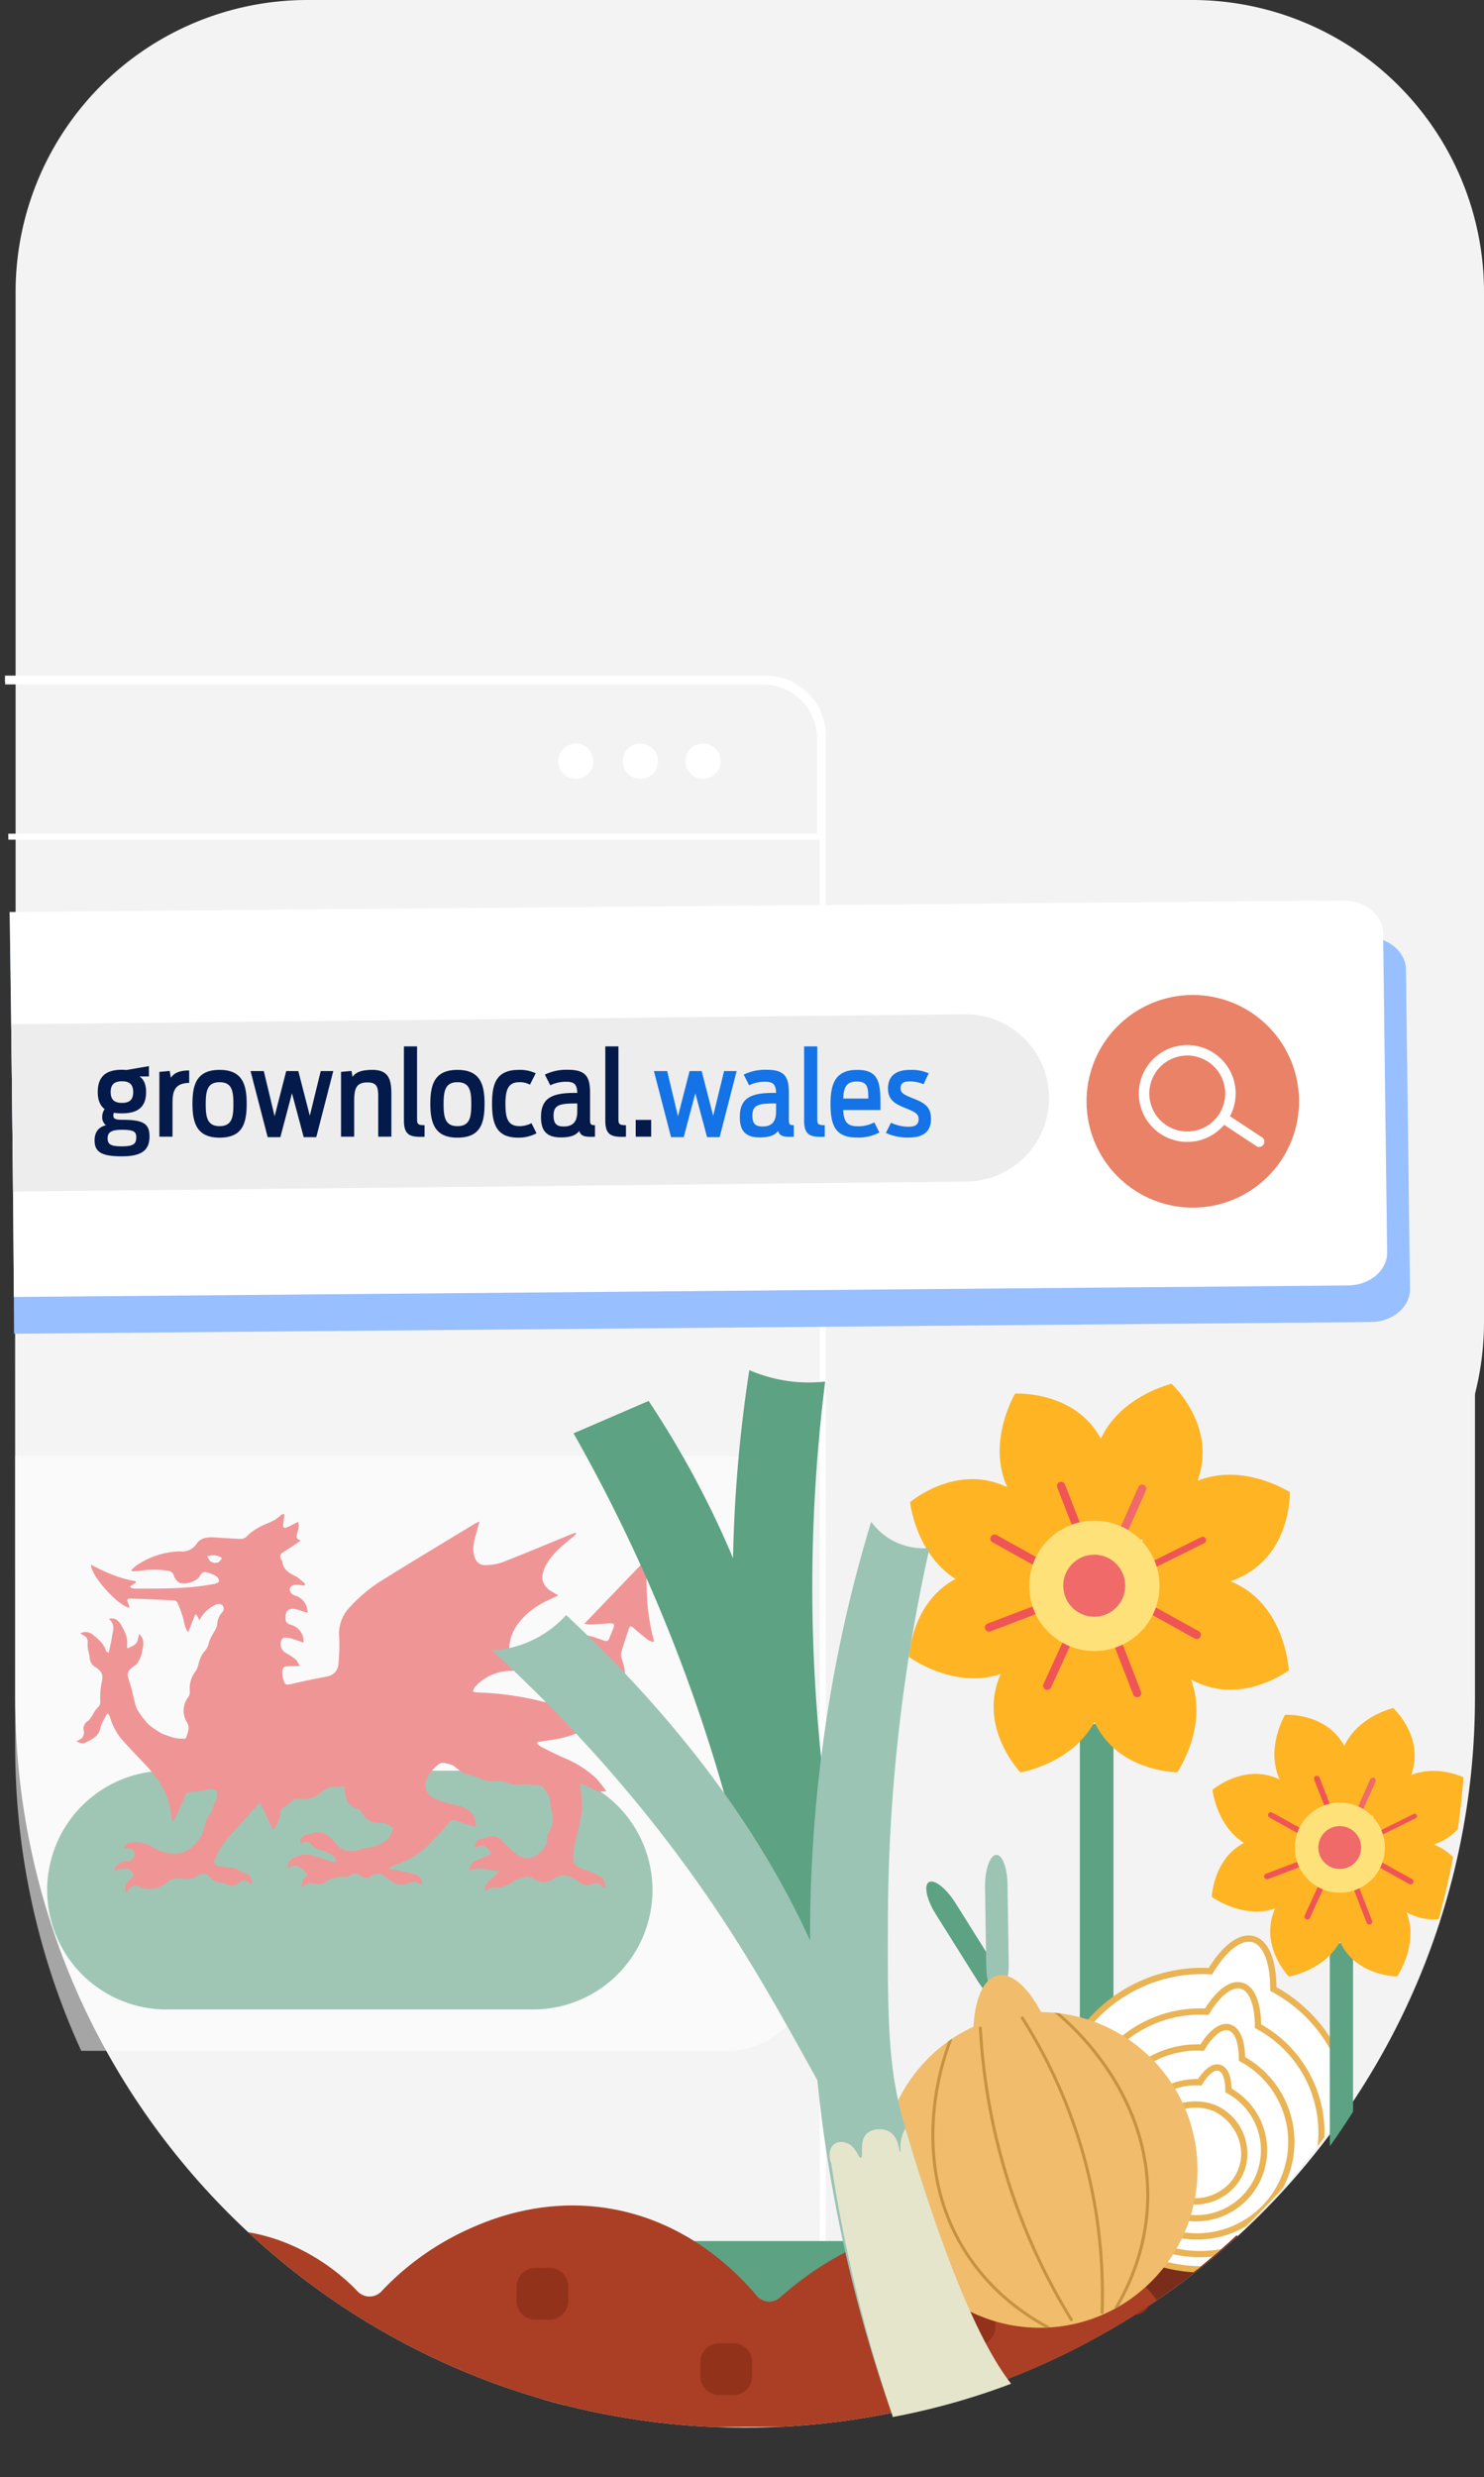 <svg xmlns="http://www.w3.org/2000/svg" xmlns:xlink="http://www.w3.org/1999/xlink" width="493.184" height="822.677" viewBox="0 0 493.184 822.677"><rect x="0" y="0" width="493.184" height="822.677" fill="#333333" stroke="none"/><defs><clipPath id="a"><path d="M763.183,0C680.659,0,515.569,66.2,515.569,66.2s5.045,124.925,5.045,395.464c0,133.969,108.6,242.57,242.569,242.57s242.57-108.6,242.57-242.57V242.57C1005.753,108.6,897.152,0,763.183,0Z" transform="translate(-515.569)" fill="none"/></clipPath><clipPath id="b"><path d="M776.261,87.044a35.315,35.315,0,1,0,7.146-.73,35.358,35.358,0,0,0-7.146.73" transform="translate(-748.003 -86.314)" fill="#e98266"/></clipPath><clipPath id="c"><rect width="2.778" height="6.276" fill="none"/></clipPath><clipPath id="d"><path d="M763.421,0h0c133.968,0,242.57,108.6,242.57,242.57v219.1c0,133.968-108.6,242.57-242.57,242.57s-242.57-108.6-242.57-242.57V242.57C520.851,108.6,629.454,0,763.421,0" transform="translate(-520.851)" fill="#b0e091"/></clipPath><clipPath id="e"><rect width="48.693" height="402.639" fill="#5da283"/></clipPath><clipPath id="f"><path d="M763.421,0h0c133.968,0,242.57,108.6,242.57,242.57v219.1c0,133.968-108.6,242.57-242.57,242.57s-242.57-108.6-242.57-242.57V242.57C520.851,108.6,629.454,0,763.421,0" transform="translate(-520.851)" fill="#eaf0f6"/></clipPath><clipPath id="g"><rect width="126.574" height="248.56" fill="#ffda84"/></clipPath><clipPath id="j"><rect width="101.204" height="113.415" fill="none"/></clipPath><clipPath id="l"><rect width="87.47" height="171.768" fill="#ffda84"/></clipPath><clipPath id="m"><rect width="104.861" height="160.844" fill="none"/></clipPath><clipPath id="n"><path d="M104.265,60.275A52.424,52.424,0,1,1,60.276.6a52.424,52.424,0,0,1,43.988,59.678" transform="translate(0 0)" fill="#eab353"/></clipPath><clipPath id="o"><path d="M764.2,0h0c134.4,0,243.352,113.6,243.352,253.74V482.925c0,140.137-103.819,248.9-238.218,248.9-17.606,0-36.177-3.549-52.949-7.3C606.861,700.007,520.851,604.7,520.851,482.925V253.74C520.851,113.6,629.8,0,764.2,0" transform="translate(592.445 17)" fill="#eaf0f6"/></clipPath><clipPath id="p"><rect width="149" height="377.276" fill="none"/></clipPath></defs><g transform="translate(-1109.816 61)"><path d="M97,0H391a97,97,0,0,1,97,97V439a97,97,0,0,1-97,97H97A97,97,0,0,1,0,439V97A97,97,0,0,1,97,0Z" transform="translate(1115 -61)" fill="#f3f3f3"/><g transform="translate(-26.251 -155)"><g transform="translate(1134.851 196)"><g transform="translate(1.217 0)" clip-path="url(#a)"><path d="M763.421,0h0c133.968,0,242.57,108.6,242.57,242.57v219.1c0,133.968-108.6,242.57-242.57,242.57s-242.57-108.6-242.57-242.57V242.57C520.851,108.6,629.454,0,763.421,0" transform="translate(-515.808)" fill="#f3f3f3"/><g transform="translate(-235.729 122.385)"><path d="M5,2A3,3,0,0,0,2,5V569.317a3,3,0,0,0,3,3H505.18a3,3,0,0,0,3-3V20a18,18,0,0,0-18-18H5M5,0H490.18a20,20,0,0,1,20,20V569.317a5,5,0,0,1-5,5H5a5,5,0,0,1-5-5V5A5,5,0,0,1,5,0Z" transform="translate(0 0)" fill="#fff"/><path d="M0,0V49.56H299.834V18a18,18,0,0,0-18-18H0M-2-2H281.834a19.985,19.985,0,0,1,20,20V51.56H-2Z" transform="translate(207.431 2.916)" fill="#fff"/><path d="M570.569,78.523a5.86,5.86,0,1,1-5.86-5.86,5.86,5.86,0,0,1,5.86,5.86" transform="translate(-137.628 -50.097)" fill="#fff"/><path d="M587.31,78.522a5.86,5.86,0,1,1-5.86-5.859,5.859,5.859,0,0,1,5.86,5.859" transform="translate(-132.881 -50.097)" fill="#fff"/><path d="M603.582,78.523a5.86,5.86,0,1,1-5.86-5.86,5.86,5.86,0,0,1,5.86,5.86" transform="translate(-128.35 -50.097)" fill="#fff"/><rect width="294.214" height="212.836" rx="15" transform="translate(215.966 328.326)" fill="#fff" opacity="0.064"/><rect width="294.214" height="212.836" rx="15" transform="translate(215.966 84.191)" fill="#fff" opacity="0.064"/></g><path d="M1163.049,8.346l21.558,103.9c1.22,5.878-3.559,11.818-10.675,13.265L36.841,356.726c-7.116,1.447-13.873-2.146-15.093-8.026L.19,244.806c-1.22-5.88,3.559-11.819,10.675-13.265L1147.956.32c7.116-1.447,13.873,2.146,15.093,8.026" transform="translate(-672.846 -10.148) rotate(11)" fill="#98bfff"/><path d="M1163.049,8.346l21.558,103.9c1.22,5.878-3.559,11.818-10.675,13.265L36.841,356.726c-7.116,1.447-13.873-2.146-15.093-8.026L.19,244.806c-1.22-5.88,3.559-11.819,10.675-13.265L1147.956.32c7.116-1.447,13.873,2.146,15.093,8.026" transform="translate(-680.434 -22.289) rotate(11)" fill="#fff"/><g transform="translate(361.002 228.439)"><g transform="translate(0 0)"><g transform="translate(0 0)"><g clip-path="url(#b)"><rect width="70.717" height="90.277" transform="matrix(0.98, -0.201, 0.201, 0.98, -8.496, -2.48)" fill="#e98266"/></g></g><path d="M785.039,135.024a16.084,16.084,0,1,1,12.521-18.989,16.1,16.1,0,0,1-12.521,18.989m-5.769-28.111a12.612,12.612,0,1,0,14.889,9.819,12.624,12.624,0,0,0-14.889-9.819" transform="translate(-748.245 -86.545)" fill="#fff"/><path d="M804.439,137.308a1.727,1.727,0,0,1-1.3-.252L792.9,130.3a1.736,1.736,0,1,1,1.911-2.9l10.238,6.752a1.736,1.736,0,0,1-.607,3.149" transform="translate(-746.633 -86.871)" fill="#fff"/></g></g><path d="M33.379,158.578,538.026,55.012A27.787,27.787,0,0,0,526.853.573L22.207,104.139a27.785,27.785,0,0,0-21.634,32.8v0a27.787,27.787,0,0,0,32.806,21.633" transform="translate(-196.413 133.762) rotate(11)" fill="#ededed"/><g transform="translate(208.861 689.311)"><g transform="translate(0 0)" clip-path="url(#c)"><path d="M638,419.739a1.651,1.651,0,0,1-1.108-.438,3.384,3.384,0,0,1-.485-3.648,3.444,3.444,0,0,1,2.473-2.191,3.047,3.047,0,0,0-1.039,1.008,5.479,5.479,0,0,0,.156,5.268" transform="translate(-636.095 -413.464)" fill="#f4f4f4"/></g></g></g><path d="M9.672-7.761c4.875,0,8.034-1.755,8.034-7.1,0-2.613-.858-4.251-2.184-5.148h3.12v-3.432l-7.449,1.287c-.546-.039-1.053-.078-1.521-.078-5.109,0-8.034,2.067-8.034,7.371,0,2.769.819,4.6,2.3,5.694A4.362,4.362,0,0,0,3.12-6.63,3.267,3.267,0,0,0,4.368-3.822C1.755-3.159.585-1.365.585,1.248c0,4.095,2.73,5.265,9.126,5.265,6.24,0,9.126-1.833,9.126-6.591,0-4.134-1.911-5.538-8.853-5.538-2.457,0-3.159-.312-3.159-1.365a2.834,2.834,0,0,1,.156-.975A14.55,14.55,0,0,0,9.672-7.761Zm0,10.959c-3.7,0-4.758-.624-4.758-2.691C4.914-1.365,6.006-2.3,9.672-2.3c3.978,0,4.758.663,4.758,2.457C14.43,2.34,13.611,3.2,9.672,3.2Zm0-14.43c-2.535,0-3.744-1.092-3.744-3.588s1.209-3.588,3.744-3.588c2.574,0,3.744,1.092,3.744,3.588S12.246-11.232,9.672-11.232ZM22.113,0h4.368V-10.842c0-3.7.312-6.942,5.538-7.02V-22c-3.588,0-5.187,1.053-6.084,2.457l-.39-2.3-3.432.312ZM42.12.312c7.527,0,9.009-4.563,9.009-11.271,0-6.474-1.482-11.232-9.009-11.232-7.488,0-9.009,4.68-9.009,11.232C33.111-4.329,34.71.312,42.12.312Zm0-3.822c-4.134,0-4.6-3.042-4.6-7.293,0-4.29.468-7.293,4.6-7.293,4.173,0,4.6,3,4.6,7.293C46.722-6.552,46.293-3.51,42.12-3.51ZM58.11.156h4.212L66.183-14.43,70.083.156h4.173L79.911-21.8H75.738L72.111-6.942,68.289-21.8H64.272L60.411-6.786,56.823-21.8H52.416ZM82.485,0h4.368V-11.622c0-4.29.585-6.4,4.446-6.4,3.2,0,3.549,1.638,3.549,4.836V0h4.368V-14.2c0-4.68-.819-7.995-6.318-7.995-3.9,0-5.616.936-6.591,2.34l-.351-1.989-3.471.312Zm27.768,0V-3.822c-2.379,0-2.5-.468-2.5-2.184V-29.991h-4.368V-5.46c0,4.212,1.4,5.5,5.3,5.5A13.145,13.145,0,0,0,110.253,0Zm10.92.312c7.527,0,9.009-4.563,9.009-11.271,0-6.474-1.482-11.232-9.009-11.232-7.488,0-9.009,4.68-9.009,11.232C112.164-4.329,113.763.312,121.173.312Zm0-3.822c-4.134,0-4.6-3.042-4.6-7.293,0-4.29.468-7.293,4.6-7.293,4.173,0,4.6,3,4.6,7.293C125.775-6.552,125.346-3.51,121.173-3.51ZM141.336.312a12.676,12.676,0,0,0,6.123-1.443l-1.677-3.354a8.837,8.837,0,0,1-3.9.975c-3.861,0-4.758-2.418-4.758-7.332S138.1-18.1,141.8-18.1a7.028,7.028,0,0,1,3.471.819l1.911-3.783a12.269,12.269,0,0,0-5.577-1.131c-7.371,0-8.931,4.329-8.931,11.232C132.678-4.017,134.277.312,141.336.312Zm14.2-.078c2.964,0,4.875-.546,6.123-2.145.468,1.6,1.638,1.95,3.978,1.95.39,0,.819,0,1.248-.039V-3.822c-1.521,0-1.638-.39-1.638-1.989v-8.814c0-5.343-1.482-7.6-7.332-7.6a16.365,16.365,0,0,0-7.683,1.6l1.794,3.549a12.167,12.167,0,0,1,5.421-1.17c2.808,0,3.471,1.209,3.549,3.7h-.858c-7.605,0-11.193,1.755-11.193,7.995C148.941-2.418,150.384.234,155.532.234Zm.936-3.627c-2.262,0-3.354-.858-3.354-3.627,0-3.471,1.989-4.017,7.059-4.017h.819v2.652C160.992-4.407,159-3.393,156.468-3.393ZM177.177,0V-3.822c-2.379,0-2.5-.468-2.5-2.184V-29.991h-4.368V-5.46c0,4.212,1.4,5.5,5.3,5.5A13.145,13.145,0,0,0,177.177,0Zm3.237,0h5.148V-5.577h-5.148Z" transform="translate(32.066 275.509)" fill="#031a4a"/><path d="M9.711,7.013c-3.5,0-5.725-.357-7.2-1.157C.856,4.957.085,3.493.085,1.248A5.959,5.959,0,0,1,1.091-2.311a5.027,5.027,0,0,1,2.32-1.731A4.131,4.131,0,0,1,2.62-6.63a4.782,4.782,0,0,1,.657-2.427c-1.42-1.247-2.139-3.2-2.139-5.8,0-2.717.765-4.753,2.275-6.053,1.42-1.223,3.468-1.818,6.259-1.818.452,0,.932.034,1.44.071l.056,0,7.974-1.378v4.526H16.811a5.3,5.3,0,0,1,.757,1.226,8.365,8.365,0,0,1,.639,3.422,9.453,9.453,0,0,1-.607,3.551,5.776,5.776,0,0,1-1.772,2.393C14.421-7.8,12.407-7.261,9.672-7.261a16.785,16.785,0,0,1-2.319-.127,2.869,2.869,0,0,0-.028.407c0,.464,0,.865,2.659.865,3.706,0,5.889.388,7.3,1.3S19.337-2.44,19.337-.078c0,2.544-.8,4.34-2.436,5.489C15.343,6.5,13.058,7.013,9.711,7.013ZM9.672-21.73c-2.542,0-4.376.515-5.607,1.575-1.3,1.117-1.927,2.849-1.927,5.3,0,2.521.686,4.251,2.1,5.291l.393.289-.28.4A3.861,3.861,0,0,0,3.62-6.63,2.768,2.768,0,0,0,4.65-4.235l.917.625-1.075.273C2.2-2.756,1.085-1.256,1.085,1.248c0,1.864.587,3.014,1.9,3.729S6.382,6.013,9.711,6.013c3.089,0,5.253-.465,6.616-1.421s2.01-2.446,2.01-4.67c0-2.012-.477-3.178-1.594-3.9-1.221-.788-3.306-1.139-6.759-1.139a7.091,7.091,0,0,1-2.7-.329,1.519,1.519,0,0,1-.959-1.536,3.279,3.279,0,0,1,.188-1.151l.148-.394.414.079a13.73,13.73,0,0,0,2.6.186c5.21,0,7.534-2.035,7.534-6.6,0-2.259-.661-3.852-1.964-4.734l-1.351-.914h4.252v-2.338l-6.924,1.2-.178-.013C10.551-21.7,10.088-21.73,9.672-21.73Zm0,25.428a8.392,8.392,0,0,1-4.016-.636A2.659,2.659,0,0,1,4.414.507,2.755,2.755,0,0,1,5.649-2.02,7.591,7.591,0,0,1,9.672-2.8a8.828,8.828,0,0,1,4.116.62A2.422,2.422,0,0,1,14.93.156a3.071,3.071,0,0,1-1.115,2.75C13.021,3.461,11.782,3.7,9.672,3.7Zm0-5.5a6.86,6.86,0,0,0-3.484.623A1.766,1.766,0,0,0,5.414.507C5.414,2,5.834,2.7,9.672,2.7a6.768,6.768,0,0,0,3.57-.612c.5-.346.688-.888.688-1.93C13.93-1.094,13.732-1.8,9.672-1.8ZM141.336.812c-3.534,0-5.953-1.066-7.394-3.258-1.22-1.856-1.764-4.481-1.764-8.513s.551-6.651,1.787-8.484c1.473-2.186,3.974-3.248,7.644-3.248a12.837,12.837,0,0,1,5.8,1.181l.456.222-2.371,4.694-.452-.243A6.565,6.565,0,0,0,141.8-17.6c-3.125,0-4.18,1.7-4.18,6.754,0,5.172,1.035,6.832,4.258,6.832a8.36,8.36,0,0,0,3.689-.929l.441-.2L148.133-.9l-.458.22A13.138,13.138,0,0,1,141.336.812Zm.273-22.5a10.751,10.751,0,0,0-4.306.743,5.636,5.636,0,0,0-2.509,2.064c-1.118,1.658-1.616,4.1-1.616,7.925s.493,6.281,1.6,7.964A5.552,5.552,0,0,0,137.21-.929a9.973,9.973,0,0,0,4.126.741,11.988,11.988,0,0,0,5.446-1.178l-1.233-2.466a8.92,8.92,0,0,1-3.667.822c-2.057,0-3.451-.678-4.259-2.072-.7-1.207-1-2.929-1-5.76,0-2.762.315-4.527,1.02-5.724a4.392,4.392,0,0,1,4.16-2.03,7.67,7.67,0,0,1,3.248.651l1.453-2.876A12.283,12.283,0,0,0,141.609-21.691ZM121.173.812c-3.668,0-6.187-1.1-7.7-3.372-1.252-1.877-1.81-4.468-1.81-8.4,0-3.914.549-6.489,1.78-8.349,1.507-2.276,4.035-3.383,7.729-3.383s6.238,1.117,7.745,3.414c1.22,1.859,1.764,4.425,1.764,8.318,0,3.986-.544,6.585-1.765,8.427C127.426-.282,124.893.812,121.173.812Zm0-22.5c-3.333,0-5.589.96-6.9,2.935-1.116,1.686-1.613,4.091-1.613,7.8,0,3.672.522,6.164,1.642,7.844,1.313,1.969,3.559,2.927,6.867,2.927a10.855,10.855,0,0,0,4.38-.775,5.735,5.735,0,0,0,2.53-2.122c1.106-1.669,1.6-4.1,1.6-7.875C129.682-17.4,128.235-21.691,121.173-21.691ZM42.12.812c-3.668,0-6.187-1.1-7.7-3.372-1.252-1.877-1.81-4.468-1.81-8.4,0-3.914.549-6.489,1.78-8.349,1.507-2.276,4.035-3.383,7.729-3.383s6.238,1.117,7.745,3.414c1.22,1.859,1.764,4.425,1.764,8.318,0,3.986-.544,6.585-1.765,8.427C48.373-.282,45.84.812,42.12.812Zm0-22.5c-3.333,0-5.589.96-6.9,2.935-1.116,1.686-1.613,4.091-1.613,7.8,0,3.672.522,6.164,1.642,7.844C36.566-1.145,38.812-.188,42.12-.188A10.855,10.855,0,0,0,46.5-.963a5.735,5.735,0,0,0,2.53-2.122c1.106-1.669,1.6-4.1,1.6-7.875C50.629-17.4,49.182-21.691,42.12-21.691ZM155.532.734c-2.616,0-4.45-.66-5.607-2.019-1.013-1.19-1.484-2.863-1.484-5.267a10.108,10.108,0,0,1,.721-4.082,5.973,5.973,0,0,1,2.248-2.673c1.824-1.2,4.515-1.74,8.724-1.74h.333c-.132-1.866-.7-2.705-3.024-2.705a11.563,11.563,0,0,0-5.2,1.117l-.445.223-2.239-4.43.432-.23a17.052,17.052,0,0,1,7.918-1.658c3.054,0,5.035.625,6.233,1.966,1.121,1.255,1.6,3.091,1.6,6.139v8.814a3.064,3.064,0,0,0,.151,1.3c.1.131.41.192.987.192h.5V.457L166.926.5c-.452.041-.9.041-1.293.041-2.032,0-3.417-.272-4.136-1.533C160.224.21,158.38.734,155.532.734Zm4.6-14.781c-4,0-6.522.486-8.173,1.575-1.719,1.134-2.52,3.015-2.52,5.92,0,2.153.4,3.621,1.246,4.619.955,1.122,2.54,1.667,4.845,1.667,2.987,0,4.646-.566,5.729-1.953l.6-.769.274.936c.361,1.234,1.146,1.59,3.5,1.59.245,0,.5,0,.748-.009V-3.339a1.639,1.639,0,0,1-1.292-.581,3.2,3.2,0,0,1-.346-1.891v-8.814c0-2.744-.415-4.432-1.345-5.473-.995-1.113-2.738-1.632-5.487-1.632a16.715,16.715,0,0,0-7.01,1.321l1.349,2.668a12.88,12.88,0,0,1,5.194-1.012,3.911,3.911,0,0,1,3.178,1.091,4.761,4.761,0,0,1,.871,3.1l.016.516ZM74.644.656H69.7L66.185-12.485,62.707.656H57.723L51.77-22.3h5.448L60.429-8.863,63.884-22.3h4.792L72.1-9l3.247-13.3h5.211Zm-4.177-1h3.4l5.4-20.957H76.131L72.6-6.823l-.97.006L67.9-21.3H64.66L60.9-6.661l-.971-.008L56.428-21.3H53.062L58.5-.344h3.44l4.243-16.031Zm105.15.883c-2.19,0-3.569-.407-4.47-1.318-.923-.933-1.334-2.377-1.334-4.681V-30.491h5.368V-6.006c0,.663.016,1.185.212,1.385s.754.3,1.784.3h.5V.424l-.418.07A12.725,12.725,0,0,1,175.617.539Zm-4.8-30.03V-5.46c0,2.02.322,3.246,1.045,3.978.7.706,1.858,1.021,3.759,1.021.463,0,.81,0,1.06-.006V-3.33a2.84,2.84,0,0,1-2-.59,2.784,2.784,0,0,1-.5-2.086V-29.491ZM108.693.539c-2.19,0-3.569-.407-4.47-1.318-.923-.933-1.334-2.377-1.334-4.681V-30.491h5.368V-6.006c0,.663.016,1.185.212,1.385s.754.3,1.784.3h.5V.424l-.418.07A12.724,12.724,0,0,1,108.693.539Zm-4.8-30.03V-5.46c0,2.02.322,3.246,1.045,3.978.7.706,1.858,1.021,3.759,1.021.463,0,.81,0,1.06-.006V-3.33a2.84,2.84,0,0,1-2-.59,2.784,2.784,0,0,1-.5-2.086V-29.491ZM186.062.5h-6.148V-6.077h6.148Zm-5.148-1h4.148V-5.077h-4.148Zm-81.2,1H94.348V-13.182a6.983,6.983,0,0,0-.5-3.359c-.274-.455-.811-.977-2.545-.977-2.167,0-2.87.718-3.241,1.344a9.877,9.877,0,0,0-.705,4.552V.5H81.985V-21.985l4.384-.394.25,1.414c1.294-1.187,3.289-1.726,6.28-1.726,2.747,0,4.593.81,5.644,2.476,1.035,1.639,1.174,3.963,1.174,6.019Zm-4.368-1h3.368V-14.2c0-4.861-.927-7.495-5.818-7.495a11.668,11.668,0,0,0-4.209.609,4.115,4.115,0,0,0-1.971,1.517l-.692,1L85.543-21.3l-2.558.23V-.5h3.368V-11.622c0-2.181.144-3.876.845-5.061.741-1.252,2.044-1.835,4.1-1.835,1.721,0,2.8.464,3.4,1.461a7.671,7.671,0,0,1,.647,3.875ZM26.981.5H21.613V-21.985l4.348-.4.283,1.668c1.233-1.212,3.1-1.784,5.776-1.784h.5v5.127l-.493.007c-2.215.033-3.582.636-4.3,1.9a9.812,9.812,0,0,0-.744,4.622Zm-4.368-1h3.368V-10.842a10.562,10.562,0,0,1,.875-5.118c.841-1.475,2.369-2.258,4.663-2.385v-3.144c-3.371.1-4.531,1.23-5.163,2.219l-.7,1.092L25.129-21.3l-2.516.229ZM156.468-2.893c-2.7,0-3.854-1.234-3.854-4.127,0-1.934.587-3.093,1.9-3.757,1.251-.631,3.166-.76,5.656-.76h1.319v3.152C161.492-4.689,159.849-2.893,156.468-2.893Zm3.7-7.644c-2.347,0-4.13.111-5.206.653-.961.485-1.353,1.314-1.353,2.864a3.5,3.5,0,0,0,.684,2.5,2.939,2.939,0,0,0,2.17.627,4.082,4.082,0,0,0,2.874-.872,4.72,4.72,0,0,0,1.15-3.62v-2.152Zm-39,7.527c-2.124,0-3.53-.763-4.3-2.332a12.762,12.762,0,0,1-.8-5.461c0-4.107.39-7.793,5.1-7.793,2.141,0,3.553.758,4.315,2.318a12.936,12.936,0,0,1,.787,5.475,12.91,12.91,0,0,1-.787,5.459C124.724-3.773,123.312-3.01,121.173-3.01Zm0-14.586c-3.488,0-4.1,2.19-4.1,6.793a12.4,12.4,0,0,0,.7,5.02c.6,1.226,1.651,1.773,3.4,1.773s2.82-.546,3.416-1.771a12.16,12.16,0,0,0,.686-5.022,12.191,12.191,0,0,0-.685-5.036C124-17.054,122.942-17.6,121.173-17.6ZM42.12-3.01c-2.124,0-3.53-.763-4.3-2.332a12.762,12.762,0,0,1-.8-5.461c0-4.107.39-7.793,5.1-7.793,2.141,0,3.553.758,4.315,2.318a12.936,12.936,0,0,1,.787,5.475,12.91,12.91,0,0,1-.787,5.459C45.671-3.773,44.259-3.01,42.12-3.01Zm0-14.586c-3.488,0-4.1,2.19-4.1,6.793a12.4,12.4,0,0,0,.7,5.02c.6,1.226,1.651,1.773,3.4,1.773s2.82-.546,3.416-1.771a12.16,12.16,0,0,0,.686-5.022,12.191,12.191,0,0,0-.685-5.036C44.943-17.054,43.889-17.6,42.12-17.6ZM9.672-10.732a4.419,4.419,0,0,1-3.166-.995A4.03,4.03,0,0,1,5.428-14.82a4.03,4.03,0,0,1,1.078-3.093,4.419,4.419,0,0,1,3.166-.995,4.426,4.426,0,0,1,3.182,1,4.05,4.05,0,0,1,1.062,3.092,4.05,4.05,0,0,1-1.062,3.092A4.426,4.426,0,0,1,9.672-10.732Zm0-7.176a3.5,3.5,0,0,0-2.479.721,3.111,3.111,0,0,0-.765,2.367,3.111,3.111,0,0,0,.765,2.367,3.5,3.5,0,0,0,2.479.721,3.514,3.514,0,0,0,2.492-.72,3.133,3.133,0,0,0,.752-2.368,3.133,3.133,0,0,0-.752-2.368A3.514,3.514,0,0,0,9.672-17.908Z" transform="translate(32.066 275.509)" fill="rgba(0,0,0,0)"/><path d="M6.162.156h4.212L14.235-14.43,18.135.156h4.173L27.963-21.8H23.79L20.163-6.942,16.341-21.8H12.324L8.463-6.786,4.875-21.8H.468ZM35.607.234c2.964,0,4.875-.546,6.123-2.145.468,1.6,1.638,1.95,3.978,1.95.39,0,.819,0,1.248-.039V-3.822c-1.521,0-1.638-.39-1.638-1.989v-8.814c0-5.343-1.482-7.6-7.332-7.6a16.365,16.365,0,0,0-7.683,1.6L32.1-17.082a12.167,12.167,0,0,1,5.421-1.17c2.808,0,3.471,1.209,3.549,3.7h-.858c-7.6,0-11.193,1.755-11.193,7.995C29.016-2.418,30.459.234,35.607.234Zm.936-3.627c-2.262,0-3.354-.858-3.354-3.627,0-3.471,1.989-4.017,7.059-4.017h.819v2.652C41.067-4.407,39.078-3.393,36.543-3.393ZM57.252,0V-3.822c-2.379,0-2.5-.468-2.5-2.184V-29.991H50.388V-5.46c0,4.212,1.4,5.5,5.3,5.5A13.145,13.145,0,0,0,57.252,0ZM67.9.273A14.861,14.861,0,0,0,75.387-1.4L73.71-4.758a11.208,11.208,0,0,1-5.577,1.287c-3.666,0-4.563-1.794-4.758-5.382H75.738c.078-8.463.039-13.338-7.722-13.338-7.1,0-8.853,4.407-8.853,11.232C59.163-4.017,60.567.273,67.9.273Zm0-18.6c3.666,0,3.783,2.106,3.822,5.655H63.375C63.531-16.3,64.389-18.33,67.9-18.33ZM85.215.273c4.641,0,7.332-1.911,7.332-6.123,0-4.056-2.028-5.343-6.006-6.9-3.081-1.209-4.1-1.833-4.1-3.354,0-1.443.741-2.262,3-2.262a11.771,11.771,0,0,1,4.641.936l1.716-3.627a14.2,14.2,0,0,0-6.2-1.131c-4.485,0-7.332,1.833-7.332,6.2,0,3.588,2.028,4.992,5.772,6.474,3.315,1.326,4.407,1.95,4.407,3.7s-1.131,2.5-3.237,2.5a13.772,13.772,0,0,1-5.967-1.326L77.571-1.248A17.224,17.224,0,0,0,85.215.273Z" transform="translate(218.066 275.509)" fill="#1473e6"/><path d="M85.215.773A17.61,17.61,0,0,1,77.344-.8l-.44-.224,2.118-4.286.449.225a13.272,13.272,0,0,0,5.743,1.273c2.412,0,2.737-1.009,2.737-2,0-1.349-.65-1.864-4.093-3.241a13.006,13.006,0,0,1-4.46-2.56,5.825,5.825,0,0,1-1.627-4.379,6.164,6.164,0,0,1,2.174-5.131,8.985,8.985,0,0,1,5.658-1.57A14.721,14.721,0,0,1,92-21.519l.475.205-2.142,4.527-.441-.185a11.287,11.287,0,0,0-4.448-.9,3.284,3.284,0,0,0-2.032.476,1.543,1.543,0,0,0-.471,1.286c0,1.156.671,1.669,3.778,2.889a13.023,13.023,0,0,1,4.669,2.631A6.341,6.341,0,0,1,93.047-5.85C93.047-2.829,91.688.773,85.215.773ZM78.244-1.48A17.329,17.329,0,0,0,85.215-.227,8.06,8.06,0,0,0,90.309-1.6,5.142,5.142,0,0,0,92.047-5.85a5.345,5.345,0,0,0-1.368-4.037,12.434,12.434,0,0,0-4.32-2.4c-3.068-1.2-4.412-1.929-4.412-3.819a2.49,2.49,0,0,1,.836-2.058,4.122,4.122,0,0,1,2.667-.7,12.23,12.23,0,0,1,4.39.8l1.29-2.728a13.978,13.978,0,0,0-5.524-.892,8.042,8.042,0,0,0-5.038,1.355,5.219,5.219,0,0,0-1.794,4.346c0,3.273,1.759,4.546,5.456,6.009A15.142,15.142,0,0,1,87.8-8.217a2.817,2.817,0,0,1,1.151,2.406A2.7,2.7,0,0,1,87.921-3.5a4.46,4.46,0,0,1-2.706.688A14.558,14.558,0,0,1,79.479-3.98ZM67.9.773A11.5,11.5,0,0,1,63.24-.048a6.4,6.4,0,0,1-2.877-2.418c-1.192-1.824-1.7-4.364-1.7-8.493,0-3.907.588-6.594,1.851-8.456,1.5-2.2,3.949-3.276,7.5-3.276,2.815,0,4.729.609,6.025,1.917,2.286,2.307,2.247,6.552,2.2,11.926l0,.5H63.91a5.953,5.953,0,0,0,.935,3.227c.621.788,1.666,1.155,3.288,1.155a10.767,10.767,0,0,0,5.359-1.237l.444-.215L76.05-1.2l-.425.231A15.414,15.414,0,0,1,67.9.773Zm.117-22.464c-3.2,0-5.379.928-6.674,2.837-1.145,1.688-1.679,4.2-1.679,7.895,0,3.868.474,6.319,1.537,7.946,1.242,1.9,3.37,2.786,6.7,2.786A14.77,14.77,0,0,0,74.72-1.621L73.483-4.094a11.52,11.52,0,0,1-5.35,1.123c-4.113,0-5.061-2.24-5.257-5.855l-.029-.527h12.4c.043-4.906.016-8.772-1.912-10.717C72.235-21.176,70.546-21.691,68.016-21.691ZM35.607.734c-2.616,0-4.45-.66-5.607-2.019-1.013-1.19-1.484-2.863-1.484-5.267a10.108,10.108,0,0,1,.721-4.082,5.973,5.973,0,0,1,2.248-2.673c1.824-1.2,4.515-1.74,8.724-1.74h.333c-.132-1.866-.7-2.7-3.024-2.7a11.563,11.563,0,0,0-5.2,1.117l-.445.223-2.239-4.43.432-.23a17.052,17.052,0,0,1,7.918-1.658c3.054,0,5.035.625,6.233,1.966,1.121,1.255,1.6,3.091,1.6,6.139v8.814a3.063,3.063,0,0,0,.151,1.3c.1.131.41.192.987.192h.5V.457L47,.5c-.452.041-.9.041-1.293.041-2.032,0-3.417-.272-4.136-1.533C40.3.21,38.455.734,35.607.734Zm4.6-14.781c-4,0-6.522.486-8.173,1.575-1.719,1.134-2.52,3.015-2.52,5.92,0,2.153.4,3.621,1.246,4.619C31.717-.811,33.3-.266,35.607-.266c2.987,0,4.646-.566,5.729-1.953l.6-.769.274.936c.361,1.234,1.146,1.59,3.5,1.59.245,0,.5,0,.748-.009V-3.339a1.639,1.639,0,0,1-1.292-.581,3.2,3.2,0,0,1-.346-1.891v-8.814c0-2.744-.415-4.432-1.345-5.473-.995-1.113-2.738-1.632-5.487-1.632a16.715,16.715,0,0,0-7.01,1.321l1.349,2.668a12.88,12.88,0,0,1,5.194-1.012A3.911,3.911,0,0,1,40.7-17.661a4.761,4.761,0,0,1,.871,3.1l.016.516ZM22.7.656H17.751L14.237-12.485,10.759.656H5.775L-.178-22.3H5.27L8.481-8.863,11.936-22.3h4.792L20.15-9,23.4-22.3h5.211Zm-4.177-1h3.4l5.4-20.957H24.183L20.649-6.823l-.97.006L15.953-21.3H12.712L8.947-6.661,7.977-6.67,4.48-21.3H1.114L6.549-.344h3.44l4.243-16.031ZM55.692.539c-2.19,0-3.569-.407-4.47-1.318-.923-.933-1.334-2.377-1.334-4.681V-30.491h5.368V-6.006c0,.663.016,1.185.212,1.385s.754.3,1.784.3h.5V.424l-.418.07A12.727,12.727,0,0,1,55.692.539Zm-4.8-30.03V-5.46c0,2.02.322,3.246,1.045,3.977.7.706,1.858,1.022,3.759,1.022.463,0,.81,0,1.06-.006V-3.33a2.84,2.84,0,0,1-2-.59,2.784,2.784,0,0,1-.5-2.086V-29.491ZM36.543-2.893c-2.7,0-3.854-1.234-3.854-4.127,0-1.934.587-3.093,1.9-3.757,1.251-.631,3.166-.76,5.656-.76h1.319v3.152C41.567-4.689,39.924-2.893,36.543-2.893Zm3.7-7.644c-2.347,0-4.13.111-5.206.653-.961.485-1.353,1.314-1.353,2.864a3.5,3.5,0,0,0,.684,2.5,2.939,2.939,0,0,0,2.17.627,4.082,4.082,0,0,0,2.874-.872,4.72,4.72,0,0,0,1.15-3.62v-2.152Zm31.979-1.638H62.853l.022-.521c.158-3.682,1.073-6.134,5.024-6.134,1.923,0,3.1.563,3.717,1.77a10.255,10.255,0,0,1,.6,4.379Zm-8.324-1h7.311a8.5,8.5,0,0,0-.49-3.432c-.289-.569-.871-1.223-2.825-1.223a3.464,3.464,0,0,0-3.11,1.254A6.7,6.7,0,0,0,63.9-13.175Z" transform="translate(218.066 275.509)" fill="rgba(0,0,0,0)"/><g transform="translate(6.26 -4)" clip-path="url(#d)"><g transform="translate(570.401 646.157) rotate(90)"><g clip-path="url(#e)"><path d="M24.348,402.639C10.279,401.967-.546,391.056.121,378.233V24.382C-1.209,12.191,8.561,1.326,21.937.11S47.245,7.8,48.575,19.993a20.2,20.2,0,0,1,0,4.389V378.233c.668,12.823-10.158,23.734-24.227,24.406" transform="translate(-0.002 -0.001)" fill="#5da283"/></g></g></g><path d="M419.374,384.45h4.7a6.26,6.26,0,0,1,6.26,6.26V395.4a6.26,6.26,0,0,1-6.26,6.26h-4.7a6.26,6.26,0,0,1-6.26-6.26V390.71a6.26,6.26,0,0,1,6.26-6.26" transform="translate(-46.5 265.293)" fill="#93321a"/><path d="M457.374,390.45h4.695a6.26,6.26,0,0,1,6.26,6.26V401.4a6.26,6.26,0,0,1-6.26,6.26h-4.695a6.26,6.26,0,0,1-6.26-6.26V396.71a6.26,6.26,0,0,1,6.26-6.26" transform="translate(-127.677 260.721)" fill="#7b2d1b"/><path d="M244.374,400.45h4.695a6.26,6.26,0,0,1,6.26,6.26V411.4a6.26,6.26,0,0,1-6.26,6.26h-4.695a6.26,6.26,0,0,1-6.26-6.26V406.71a6.26,6.26,0,0,1,6.26-6.26" transform="translate(-57.872 274.977)" fill="#93321a"/><path d="M330.374,395.45h4.695a6.26,6.26,0,0,1,6.26,6.26V406.4a6.26,6.26,0,0,1-6.26,6.26h-4.695a6.26,6.26,0,0,1-6.26-6.26V401.71a6.26,6.26,0,0,1,6.26-6.26" transform="translate(-9.284 272.153)" fill="#93321a"/><g transform="translate(6.26)" clip-path="url(#f)"><path d="M375.79,440.1a10.235,10.235,0,0,1-4.277-2.048,13.043,13.043,0,0,1-2.315-3.6c-8.911-20.934,39.07-62.187,71-64.038,18.168-1.057,33.085,6.028,42.182,11.811a11.855,11.855,0,0,0,12.894-.14,60.129,60.129,0,0,1,24.337-9.727c4.787-.763,26.309-4.183,42.415,9.7a41.3,41.3,0,0,1,5.531,5.8A11.663,11.663,0,0,0,582,390.724c12-6.274,16.908-5.508,26.382-6.729,20.105-2.593,37.2,14.154,38.407,15.368,4.773,4.8,7.144,9.348,11.377,17.458,2.324,4.453,4.014,8.478,4.138,13.58.069,2.9.147,6.151-2.07,8.728-2.861,3.326-8.51,4.315-14.481,2.911-41.093-.116-264.6-.779-269.966-1.939" transform="translate(-78.183 257.305)" fill="#7b2d1b"/><path d="M6.438,446.487A17.213,17.213,0,0,1,1.2,439.578c-9.9-24.946,43.467-73.724,78.925-75.917,23.075-1.43,41.44,9.734,50.818,16.811a5.455,5.455,0,0,0,6.743-.142A65.691,65.691,0,0,1,168.4,365.962c5.326-.9,29.248-4.958,47.153,11.5a48.886,48.886,0,0,1,9.254,11.643,5.47,5.47,0,0,0,7.463,2.036c.13-.074.255-.152.377-.236a62.77,62.77,0,0,1,34.443-11.15c26.149-.332,43.176,16.5,46.894,20.421a4.887,4.887,0,0,0,.557.509l.072.059a5.443,5.443,0,0,0,7.316-.521,91.389,91.389,0,0,1,28.5-20.468c6.723-3.053,25.046-11.08,48.25-6.9,24.639,4.438,40.647,20.091,47.985,28.822a5.446,5.446,0,0,0,7.675.634c.039-.034.078-.067.116-.1,9.479-8.454,27.09-21.193,51.681-24.756,8.152-1.182,26.745-3.626,47.153,5.748,6.98,3.208,19.428,9.071,28.511,23a61.333,61.333,0,0,1,9.307,38.583Z" transform="translate(-200.223 258.779)" fill="#aa3f25"/></g><path d="M54.374,390.45h4.695a6.26,6.26,0,0,1,6.26,6.26V401.4a6.26,6.26,0,0,1-6.26,6.26H54.374a6.26,6.26,0,0,1-6.26-6.26V396.71a6.26,6.26,0,0,1,6.26-6.26" transform="translate(124.757 260.721)" fill="#93321a"/><path d="M54.374,390.45h4.695a6.26,6.26,0,0,1,6.26,6.26V401.4a6.26,6.26,0,0,1-6.26,6.26H54.374a6.26,6.26,0,0,1-6.26-6.26V396.71a6.26,6.26,0,0,1,6.26-6.26" transform="translate(185.849 285.76)" fill="#93321a"/><path d="M54.374,390.45h4.695a6.26,6.26,0,0,1,6.26,6.26V401.4a6.26,6.26,0,0,1-6.26,6.26H54.374a6.26,6.26,0,0,1-6.26-6.26V396.71a6.26,6.26,0,0,1,6.26-6.26" transform="translate(266.716 269.328)" fill="#93321a"/><g transform="translate(303.326 357.569)"><g transform="translate(0 0)" clip-path="url(#g)"><path d="M39.418,172.248a6.016,6.016,0,0,1-5.584-6.363V73.626A5.742,5.742,0,0,1,38.862,67.3,5.659,5.659,0,0,1,45,72.482a5.953,5.953,0,0,1,0,1.144v92.259a6.016,6.016,0,0,1-5.584,6.363" transform="translate(22.935 45.638)" fill="#5da283"/><path d="M110.382,67.331a29.233,29.233,0,0,0-3.565-1.734,30.115,30.115,0,0,0,7.578-3.9C126.13,53.26,126.547,38.329,126.574,36c-1.343-.839-16.066-9.683-30.715-3.77a28.816,28.816,0,0,0,1.427-5.618C99.367,12.31,88.915,1.638,87.26,0,85.768.374,70.073,4.58,63.745,18.248a28.549,28.549,0,0,0-2.4-3.693C52.515,3.114,37.579,3.2,35.251,3.251c-.8,1.378-9.231,16.561-2.612,31.086a28.579,28.579,0,0,0-4.666-1.744C14.028,28.785,2.164,37.857.336,39.307.525,40.83,2.778,56.852,15.494,64.82c-.6.319-1.187.65-1.759,1.007C1.5,73.531.171,88.407,0,90.73c1.289.918,15.442,10.651,30.428,5.65a28.937,28.937,0,0,0-1.767,5.52c-2.954,14.149,6.819,25.443,8.37,27.179,1.511-.282,17.436-3.525,24.592-16.769a28.377,28.377,0,0,0,2.169,3.829c8.112,11.964,23.025,12.8,25.344,12.889.88-1.329,10.238-15.964,4.517-30.866a28.727,28.727,0,0,0,4.55,2.028c13.683,4.658,26.085-3.669,28-5-.1-1.621-1.511-19.613-15.823-27.862M65.7,79.919a10.356,10.356,0,0,0-3.785,3.536,11.326,11.326,0,0,0-5.91-5.371,10.985,10.985,0,0,0-6.271-.02,11.969,11.969,0,0,0,.123-9.1,10.059,10.059,0,0,0-2.988-3.6,9.831,9.831,0,0,0,3.2-4.018c1.262-3.08.671-7.049-1.222-11.078,4.75,2.1,9.461,2.534,12.8.554a10.341,10.341,0,0,0,3.56-3.761,11.322,11.322,0,0,0,6.229,5,10.975,10.975,0,0,0,6.262-.366,11.984,11.984,0,0,0,.436,9.1,11.269,11.269,0,0,0,5.05,4.478A10.88,10.88,0,0,0,77.9,70.135c-1.45,3-1.109,6.992.539,11.126-4.612-2.387-9.287-3.11-12.741-1.343" fill="#ffb423"/><path d="M37.118,38.747a1.383,1.383,0,0,1-1.287-.881L29.383,21.285a1.383,1.383,0,0,1,2.576-1.007L38.408,36.86a1.38,1.38,0,0,1-1.289,1.883" transform="translate(19.869 13.16)" fill="#f05556"/><path d="M34.079,41.8a1.379,1.379,0,0,1-.671-.168L16.825,32.42A1.382,1.382,0,1,1,18.167,30L34.75,39.216a1.381,1.381,0,0,1-.671,2.59" transform="translate(10.932 20.237)" fill="#f05556"/><path d="M64.22,55.342a1.379,1.379,0,0,1-.671-.168L46.966,45.961a1.382,1.382,0,1,1,1.343-2.417l16.583,9.213a1.381,1.381,0,0,1-.671,2.59" transform="translate(31.38 29.424)" fill="#f05556"/><path d="M48.323,69.851a1.383,1.383,0,0,1-1.287-.881L40.588,52.389a1.383,1.383,0,0,1,2.576-1.007l6.449,16.583a1.38,1.38,0,0,1-1.287,1.883" transform="translate(27.471 34.262)" fill="#f05556"/><path d="M27.925,67.321a1.384,1.384,0,0,1-1.255-1.957l6.391-13.951a1.384,1.384,0,1,1,2.518,1.151l-6.39,13.951a1.381,1.381,0,0,1-1.257.806" transform="translate(18.009 34.332)" fill="#f05556"/><path d="M16.4,52.362a1.382,1.382,0,0,1-.49-2.674l14.369-5.457a1.382,1.382,0,0,1,.98,2.585L16.889,52.273a1.394,1.394,0,0,1-.49.091" transform="translate(10.187 29.947)" fill="#f05556"/><path d="M42.126,40.05a1.382,1.382,0,0,1-1.262-1.942L48.556,20.77a1.382,1.382,0,1,1,2.526,1.121l-7.7,17.338a1.38,1.38,0,0,1-1.264.821" transform="translate(27.643 13.534)" fill="#f06a6a"/><path d="M49.094,40.422a1.119,1.119,0,0,1-.5-2.122l15.945-7.907a1.119,1.119,0,0,1,.994,2.006L49.59,40.306a1.108,1.108,0,0,1-.5.116" transform="translate(32.544 20.541)" fill="#f05556"/><path d="M21.652,0A21.652,21.652,0,1,1,0,21.652,21.652,21.652,0,0,1,21.652,0Z" transform="translate(39.939 45.455)" fill="#ffe179"/><circle cx="10.302" cy="10.302" r="10.302" transform="translate(51.239 56.755)" fill="#f06a6a"/></g></g><g transform="translate(6.26 16.441)" opacity="0.56" clip-path="url(#f)"><g transform="translate(-45.116 365.129)"><rect width="309.663" height="197.527" rx="28" transform="translate(0 0)" fill="#fff"/><path d="M165.743,130.95H43.463a39.641,39.641,0,0,1,0-79.281H165.743a39.641,39.641,0,0,1,0,79.281" transform="translate(51.725 52.836)" fill="#5da283"/><path d="M76.342,22.8c-.124,1.145-.221,2.293-.378,3.435-.133.965.28,1.316,1.127.956,1.251-.531,2.455-1.183,3.819-1.853.5,1.26.024,2.62-.322,3.931-.274,1.036-.369,1.841,1.172,2.184-.525.422-.832.711-1.18.938-1.561,1.033-3.131,2.048-4.7,3.063a1.592,1.592,0,0,0-.59,2.4c.133.23.357.451.387.7.331,2.665,2.228,3.783,4.4,4.834A17.215,17.215,0,0,1,83.27,46c-.083.159-.168.319-.251.475-.941-.077-1.883-.218-2.821-.215-1.552.009-2.426.994-1.895,2.293A2.819,2.819,0,0,0,79.98,49.83a5.693,5.693,0,0,1,3.9,4.208,12.85,12.85,0,0,1,.233,1.481c-.581-.153-.95-.233-1.307-.348-.764-.242-1.508-.567-2.284-.747-3.222-.75-4.111.814-3.7,3.751.074.522.938,1.163,1.555,1.334a5.613,5.613,0,0,1,4.261,4.477,9.908,9.908,0,0,1,.077,1.467c-.894-.319-1.546-.558-2.2-.779-.634-.215-1.269-.425-1.909-.608-1.836-.528-2.883-.348-3.193.522a3.342,3.342,0,0,0,1.582,4.382,19.174,19.174,0,0,1,3.276,2.2,7.655,7.655,0,0,1,1.142,2.1c-1.5,0-2.644-.032-3.783.009-1.47.05-1.945.475-1.983,1.927a8.709,8.709,0,0,0,.319,2.364c.475,1.847.933,2.039,2.771,1.6,2.553-.608,5.123-1.151,7.69-1.694,1.39-.292,2.809-.466,4.187-.806a4.405,4.405,0,0,0,3.671-3.943,63.549,63.549,0,0,0,.248-9.564,12.473,12.473,0,0,1,3.526-9.461,50.627,50.627,0,0,1,11.308-9.31c10.089-6.28,20.288-12.388,30.445-18.556a12.729,12.729,0,0,1,1.408-.6c-.336,1.151-.6,1.977-.82,2.812-.753,2.786-1.723,5.548-.98,8.511.481,1.906,1.679,3.175,3.63,3.131a17.139,17.139,0,0,0,5.725-.935c7.428-2.883,14.776-5.979,22.156-8.992.723-.3,1.461-.555,2.193-.832l.23.328c-.475.449-.918.935-1.425,1.343-3.066,2.455-6.12,4.934-8.189,8.342a11.65,11.65,0,0,0-1.543,3.65c-.484,2.443.6,4.329,2.656,5.666.741.481,1.511.915,2.491,1.5-.5.266-.811.463-1.148.6-4.654,1.954-8.871,4.474-12.025,8.581-3.09,4.022-4.645,9.995-.806,15.212a3.67,3.67,0,0,1,.242.572c-.714.041-1.34.112-1.965.106A15.907,15.907,0,0,0,139.6,80.287a4.678,4.678,0,0,0-.623,1.355,5.845,5.845,0,0,0,1.357.345,101.278,101.278,0,0,1,21.914,3.048c5.474,1.293,10.809.812,15.522-2.7a5.588,5.588,0,0,0,1.26-1.36,3.994,3.994,0,0,0,.336-1.192,3.593,3.593,0,0,0-1.236.027,16.943,16.943,0,0,1-9.582.932c-3.47-.676-6.442-2.113-7.49-5.937a9.117,9.117,0,0,1,3.408-9.591c3.582-2.65,7.637-3.072,11.842-2.319a34.072,34.072,0,0,1,5.988,1.8c1.136.425,1.729.316,2.119-.873.33-1.012.812-1.974,1.2-2.972.6-1.576.375-1.877-1.352-1.785-2.089.112-4.173.266-6.262.354a14.129,14.129,0,0,1-2-.224c7.041-7.327,13.89-14.457,20.961-21.814-.6,9.417-.245,18.588,2.24,27.589-.127.083-.251.165-.375.251a7.78,7.78,0,0,1-1.726-.752c-1.546-1.192-3.069-2.426-4.521-3.727-1.045-.935-1.419-.924-1.847.366-.8,2.408-1.629,4.807-2.316,7.245a4.26,4.26,0,0,0,.044,2.461c2.883,7.782.112,14.929-6.005,19.7a37.212,37.212,0,0,1-18.21,7.372c-1.186.162-2.367.366-3.55.561-.077.012-.142.1-.475.342a6.445,6.445,0,0,0,1.26,1.16c2.5,1.263,4.987,2.544,7.549,3.656a35.884,35.884,0,0,1,10.9,6.861,40.168,40.168,0,0,1,3.379,4.294c-3.612.814-5.849-1.977-8.711-2.438.248,2.131.587,4.049.673,5.979.2,4.654-1.272,9.045-2.272,13.51a23.7,23.7,0,0,0-.67,4.069c-.13,3.048.826,4.046,3.73,4.928a31.891,31.891,0,0,1,5.332,2.337,3.589,3.589,0,0,1,1.408,3.827,4.725,4.725,0,0,1-.962-.7c-.965-1.189-2.175-1.1-3.385-.611a3.65,3.65,0,0,1-3.866-.513,15.422,15.422,0,0,0-3.166-1.9,5.549,5.549,0,0,0-5.453.525,5.663,5.663,0,0,1-6.837.044c-1.883-1.3-3.863-.156-5.757.4a2.236,2.236,0,0,0-.826.431,8.728,8.728,0,0,1-6.657,2.1c-.933-.059-1.924.785-2.88,1.216-.348-1,.156-2.258,1.537-3.506,1.033-.938,2.033-1.912,3.264-3.075-.744-.1-1.278-.165-1.809-.245a40.085,40.085,0,0,0-4.547-.655,19.133,19.133,0,0,0-3.512.511,2.835,2.835,0,0,1,1.753-2.975c1.779-.87,3.612-1.638,5.424-2.446-1.523-2.8-2.821-3.279-5.489-2a2.8,2.8,0,0,1,2.136-3,27.2,27.2,0,0,1,3.376-.782c1.608-.313,2.665.614,3.718,1.647a50.736,50.736,0,0,0,4.71,4.311,5.836,5.836,0,0,0,7.667-.578c1.473-1.381,2.656-2.859,2.458-5.076a2.788,2.788,0,0,1,.508-1.617c1.685-2.582,1.543-5.282.747-8.095-.274-.965-.18-2.03-.387-3.022a7.061,7.061,0,0,0-.794-1.815c-.162-.3-.575-.5-.676-.8-.534-1.6-1.691-2.01-3.231-1.88a8.565,8.565,0,0,1-1.44-.21,9.973,9.973,0,0,0-2.848-.186,9.339,9.339,0,0,1-4.967-.466,10.1,10.1,0,0,0-3.6-.531,11.508,11.508,0,0,1-6.07-1.077c-1.514-.767-3.329-.918-4.908-1.582a16.842,16.842,0,0,1-2.8-1.959,4.917,4.917,0,0,0-1.549-.921c-1.189-.263-2.75-.873-3.559-.372a11.862,11.862,0,0,0-3.854,3.96c-2.066,3.538-1.115,6.318,2.682,7.982a44.393,44.393,0,0,0,6.5,1.9c2.9.77,5.533,1.847,6.371,5.149a5.378,5.378,0,0,1,.171,1.183c.018.682-.242.98-.994.717-1.965-.688-3.966-1.278-5.917-2-.868-.325-1.284.05-1.809.623-2.615,2.848-5.126,5.81-7.95,8.44a28.35,28.35,0,0,1-9.514,5.539c-.885.331-1.753.711-2.629,1.071l.062.522c.844.1,1.7.139,2.526.319,2.072.451,4.164.859,6.182,1.5a2.983,2.983,0,0,1,2.154,3.456c-.336-.165-.632-.322-.933-.463a3.882,3.882,0,0,0-3.881.053,5.292,5.292,0,0,1-3.777.056,15.187,15.187,0,0,1-3.55-2.311,3.978,3.978,0,0,0-4.949-.2,2.64,2.64,0,0,1-3.341-.207,2.505,2.505,0,0,0-3.491-.012,2.669,2.669,0,0,1-1.706.469,9.108,9.108,0,0,0-6.755,1.859,3.2,3.2,0,0,1-2.376.493c-1.877-.463-3.606-.747-5.087,1.337-.676-2.414,1.027-3.438,1.753-4.5a23.679,23.679,0,0,0-2.913-2.806,3.108,3.108,0,0,0-2.16-.056c-.5.118-.909.646-1.387,1.015a3.169,3.169,0,0,1,1.375-3.429,8.509,8.509,0,0,1,7.416-.906c1.983.629,3.948,1.313,5.946,1.895.39.115.885-.136,1.331-.218a4.311,4.311,0,0,0-.652-1.349,10.076,10.076,0,0,0-5.117-2.411,3.959,3.959,0,0,1-2.145-1.325c-1.118-1.416-1.785-1.7-3.438-.962-.2.089-.4.165-.608.251a2.464,2.464,0,0,1,1.67-2.877c2.458-.581,5.023-1.647,7.416.2a14.307,14.307,0,0,1,2.405,2.278c2.1,2.612,4.291,3.751,8.927,2.175a3.628,3.628,0,0,1,1.018-.319,13.584,13.584,0,0,0,7.068-2.488,2.544,2.544,0,0,0,.918-.876c.528-.994.962-2.042,1.5-3.208-1.307-.693-2.479-1.924-4.367-1.785a5.98,5.98,0,0,1-6.047-3.346,3.152,3.152,0,0,0-1.667-1.381c-2.712-.785-4-3.016-4.093-5.9-.05-1.62-.018-1.614-1.561-1.307a2.858,2.858,0,0,1-1.059.112c-2.169-.437-3.786.454-5.391,1.841A8.933,8.933,0,0,1,81,117.251a2.963,2.963,0,0,0-1.756.62c-.921.6-1.706,1.416-2.641,1.989a3.03,3.03,0,0,0-1.638,2.393,8.837,8.837,0,0,1-2.449,5.368l-4.279-9.054c-1.059,1.127-2.072,2.157-3.028,3.234-3.1,3.482-6.3,6.893-9.228,10.52a24.7,24.7,0,0,0-2.744,5.294,1.21,1.21,0,0,0,.856,1.871,25.467,25.467,0,0,0,4.031.664,5.119,5.119,0,0,1,3.349,1.006,7.474,7.474,0,0,0,2.039.95,3.187,3.187,0,0,1,2.054,3.574c-.328-.192-.62-.345-.9-.522a2.644,2.644,0,0,0-3.55.121,3.676,3.676,0,0,1-4,.457,4.7,4.7,0,0,0-1.5-.5,5.29,5.29,0,0,1-4.214-2.184c-.761-.941-2.93-.986-4.214-.018a5.076,5.076,0,0,1-3.65.865c-.844-.05-1.691-.044-2.535-.094a4.717,4.717,0,0,0-3.559,1.219,8.891,8.891,0,0,1-6.787,2.216,5.753,5.753,0,0,1-2.03-.525c-1.968-.953-3.2-.626-4.35,1.272a7.872,7.872,0,0,1-.475.634,3.548,3.548,0,0,1,.968-4.308c.646-.6,1.744-1.009,1.225-2.216a2.524,2.524,0,0,0-2.706-1.534,11.317,11.317,0,0,0-1.85.177,11.176,11.176,0,0,0-1.62.637,3.876,3.876,0,0,1,2.978-3.273,9.069,9.069,0,0,1,1.328-.124,2.278,2.278,0,0,0,2.139-3.332,1.649,1.649,0,0,0-1.118-.682A13.181,13.181,0,0,0,23,133.933a2.657,2.657,0,0,1,2.756-2.151,11.116,11.116,0,0,1,6.43,1.34,14.78,14.78,0,0,0,7.537,2.393c3.408.1,5.645-1.715,7.726-4.049,1.723-1.93,2.145-4.335,2.78-6.693a8.614,8.614,0,0,1,1.1-1.88A10.212,10.212,0,0,0,52,121.642c.5-1.21.962-2.44,1.449-3.656.065-.162.233-.286.283-.449.6-1.871.623-3.479-1.965-3.394a20.739,20.739,0,0,0-2.237.328c-1.319.189-2.632.454-3.954.522a2.363,2.363,0,0,0-2.432,1.759c-1.03,2.674-2.346,5.238-3.544,7.847l-.558-.089a7.663,7.663,0,0,1-.357-1.416c-.437-6.784-3.836-12.1-8.325-16.88-2.679-2.854-5.421-5.654-8.009-8.584a20.526,20.526,0,0,1-3.99-7.5,7.066,7.066,0,0,0-.5-.992c-.153-.024-.307-.05-.46-.077-.755,1.573-1.868,3.072-2.2,4.73-.6,3.013-3.084,3.822-5.206,5-.679.375-1.868-.171-2.848-.552.331-.162.676-.3.992-.487A2.593,2.593,0,0,0,9.682,94.8a2.961,2.961,0,0,1,1.458-3.382,9.758,9.758,0,0,0,1.782-2.547,10.261,10.261,0,0,1,1.464-1.974c1.118-.986.664-2.2.738-3.361a25.81,25.81,0,0,1,.44-4.574c.649-2.6.328-3.848-1.956-5.332a3.806,3.806,0,0,1-1.971-3.4,11.1,11.1,0,0,0-.387-1.806,9.4,9.4,0,0,1-.31-2.337c.156-1.883-.086-2.455-1.738-3.3-.221-.112-.434-.248-.691-.4a3.663,3.663,0,0,1,4.3.525c1.723,1.414,3.441,2.8,4.155,5.037a1.526,1.526,0,0,0,.372.546c.08.089.233.106.661.286.3-1.467.608-2.862.882-4.267.186-.947.245-1.927.513-2.848a3.817,3.817,0,0,0-1.372-4.064c1.543-.623,3.045.215,3.951,1.791,1.3,2.255,2.508,4.488,2.036,7.227-.027.148.1.322.257.755,1.009-.578,2.169-.921,2.8-1.694.611-.747.685-1.936,1.045-3.1a4.268,4.268,0,0,1,1.2,4.332,26.067,26.067,0,0,1-.543,2.736,12.227,12.227,0,0,1-1.239,2.582A4.806,4.806,0,0,1,26.3,73.261c-2.325,1.791-2.381,2.505-1.446,5.241.871,2.547,1.328,5.232,2.057,7.832a8.414,8.414,0,0,0,1.154,2.293,35.758,35.758,0,0,0,2.3,3.078A10.225,10.225,0,0,0,32.1,93.351c.977.726,2.01,1.375,3.042,2.015A7.289,7.289,0,0,0,36.557,96a30.14,30.14,0,0,0,3.521,1.13,17.531,17.531,0,0,0,3.131.227.667.667,0,0,0,.487-.4c.487-1.617,1.369-3.1.328-4.955a7.311,7.311,0,0,1,.422-8.525,3.189,3.189,0,0,0,.46-1.992,9.329,9.329,0,0,1,1.962-6.59c.8-1.062.9-2.629,1.431-3.922a7.516,7.516,0,0,1,1.425-2.511A6.471,6.471,0,0,0,51.306,65.2a18.609,18.609,0,0,1,1.709-3.376,7.368,7.368,0,0,0,.98-2.21,6.562,6.562,0,0,1,1.661-4.244,1.7,1.7,0,0,0,.012-2.429,2.28,2.28,0,0,0-1.995-.151A11.169,11.169,0,0,0,48.121,58c-.357-.682-.643-1.231-.933-1.776-.156-.032-.316-.062-.472-.091l-2.325,5.858C43.252,60.6,43.143,58.91,42.7,57.311a45.267,45.267,0,0,0-1.968-5.327,1.45,1.45,0,0,0-1.1-.567c-4.71-.23-9.419-.437-14.132-.593-1.458-.047-1.629.333-1.015,1.682a11.548,11.548,0,0,1,.419,1.369c-3.795-.552-12.91-10.7-12.854-14.339,4.733,2.508,9.529,4.636,14.793,5.486.065.153.127.307.192.46q-.978.637-1.954,1.281c.071.148.142.3.212.446a7.273,7.273,0,0,0,1.455.3c8.856-.035,17.729.136,26.479-1.608.511-.1,1.3-.454,1.36-.791a1.835,1.835,0,0,0-.646-1.567,13.438,13.438,0,0,0-3.574-1.523,1.809,1.809,0,0,0-2.016,1.169c-.992,1.98-5.229,3.34-7.132,2.207a4.965,4.965,0,0,1-1.65-2.287,2.03,2.03,0,0,0-1.638-1.47,28.833,28.833,0,0,0-9.3-.083c-.977.133-1.968.139-2.954.2l-.177-.46c.54-.481,1.045-1.012,1.626-1.437a26.742,26.742,0,0,1,13.861-4.7,4.035,4.035,0,0,1,.534-.015,5.885,5.885,0,0,0,5.751-2.662c1.245-1.833,3.479-2.142,5.675-1.992,2.927.2,5.858.36,8.788.531a2.993,2.993,0,0,0,2.378-1.148,17.535,17.535,0,0,1,3.86-2.765c1.632-.9,3.435-1.487,5.084-2.364A17.515,17.515,0,0,0,75.542,22.8ZM178.185,73.447c-1.062-2.615-6.466-3.473-8.593-2.013a3.02,3.02,0,0,0-1.174,1.871c-.127.992.785,1.552,1.641,1.588a34.241,34.241,0,0,0,5.666-.148,7.922,7.922,0,0,0,2.461-1.3M53.176,38.967c.561-.086,1.048-.021,1.319-.233a8.04,8.04,0,0,0,1.127-1.34,5.836,5.836,0,0,0-1.272-.708,7.353,7.353,0,0,0-1.968-.236,10.837,10.837,0,0,0-1.694.277,7.166,7.166,0,0,0,1.042,1.709,3.861,3.861,0,0,0,1.446.531" transform="translate(58.237 -3.482)" fill="#ee4b4c"/></g></g><g transform="translate(4.298 1.141)" clip-path="url(#f)"><g transform="translate(353.902 532.464) rotate(7)"><g transform="translate(0 0)" clip-path="url(#j)"><path d="M67.695,15.663C66.64,6.88,63.533.739,59.057.062S49.825,4.3,46.223,12.335a49.555,49.555,0,1,0,21.472,3.328" transform="translate(1.04 1.045)" fill="#fff"/><path d="M50.629,113.415A50.595,50.595,0,0,1,46.57,12.386C50.53,3.835,55.5-.654,60.252.077c4.774.722,8.2,6.5,9.439,15.891a50.594,50.594,0,0,1-19.063,97.446M59.294,2.09c-3.613,0-7.8,4.393-11.081,11.717l-.256.572-.625.042a48.508,48.508,0,1,0,51.23,55.656,48.235,48.235,0,0,0-30.207-52.4l-.58-.227-.075-.618c-1.019-8.495-3.992-14.126-7.758-14.7a4.465,4.465,0,0,0-.647-.048" transform="translate(0 0)" fill="#eab353"/><path d="M55.032,12.733C54.175,5.592,51.648.6,48.009.05S40.5,3.5,37.576,10.027a40.286,40.286,0,1,0,17.456,2.706" transform="translate(10.141 16.854)" fill="#fff"/><path d="M41.415,92.593a41.8,41.8,0,0,1-6.271-.474,41.324,41.324,0,0,1,2.781-82.042C41.175,3.111,45.267-.537,49.206.064s6.789,5.313,7.824,12.973A41.33,41.33,0,0,1,41.415,92.593M48.391,2.087c-2.854,0-6.187,3.529-8.824,9.409l-.256.572-.625.042a39.239,39.239,0,1,0,41.44,45.022A39.016,39.016,0,0,0,55.692,14.747l-.581-.227-.074-.619c-.818-6.815-3.173-11.327-6.143-11.777a3.509,3.509,0,0,0-.5-.036" transform="translate(9.1 15.81)" fill="#eab353"/><path d="M42.855,9.915C42.188,4.354,40.22.468,37.387.039s-5.844,2.683-8.125,7.768A31.373,31.373,0,1,0,42.855,9.915" transform="translate(18.368 31.114)" fill="#fff"/><path d="M32.482,72.566a32.813,32.813,0,0,1-4.919-.372A32.411,32.411,0,0,1,29.612,7.859c2.569-5.447,5.822-8.283,8.97-7.807,3.166.479,5.433,4.173,6.269,10.168A32.416,32.416,0,0,1,32.482,72.566M37.906,2.085c-2.124,0-4.637,2.7-6.653,7.192L31,9.849l-.625.042a30.326,30.326,0,0,0-2.5,60.242,30.326,30.326,0,0,0,15.64-58.205l-.581-.226-.074-.619c-.624-5.2-2.383-8.636-4.589-8.971a2.659,2.659,0,0,0-.365-.026" transform="translate(17.327 30.07)" fill="#eab353"/><path d="M30.858,7.14c-.481-4-1.9-6.8-3.938-7.112S22.712,1.961,21.07,5.622A22.591,22.591,0,1,0,30.858,7.14" transform="translate(27.176 44.823)" fill="#fff"/><path d="M23.681,52.835A23.66,23.66,0,0,1,.268,25.665,23.769,23.769,0,0,1,21.422,5.676c1.9-3.947,4.3-6,6.7-5.634s4.093,3.047,4.733,7.4a23.632,23.632,0,0,1-9.17,45.389M27.588,2.087c-1.394,0-3.143,1.922-4.527,5.006l-.256.572-.624.042a21.544,21.544,0,0,0-1.774,42.8A21.544,21.544,0,0,0,31.519,9.153l-.581-.226-.074-.619c-.427-3.552-1.627-5.988-3.058-6.2a1.511,1.511,0,0,0-.218-.016" transform="translate(26.135 43.779)" fill="#eab353"/><path d="M21.092.581C11.417-2,1.779,4.318.219,13.37-1.27,22,5,30.69,13.988,32.05a16.474,16.474,0,0,0,18.68-13.769A16.649,16.649,0,0,0,21.092.581" transform="translate(33.143 57.792)" fill="#fff"/><path d="M17.4,34.3a16.709,16.709,0,0,1-2.528-.19A17.643,17.643,0,0,1,3.3,26.985,17.042,17.042,0,0,1,.229,14.227,17.068,17.068,0,0,1,7.936,2.868,18.188,18.188,0,0,1,22.4.609l.055.017A17.594,17.594,0,0,1,34.739,19.453a16.859,16.859,0,0,1-6.724,11.288A17.757,17.757,0,0,1,17.4,34.3m.346-32.219A16.1,16.1,0,0,0,9.06,4.624a14.974,14.974,0,0,0-6.777,9.957A14.941,14.941,0,0,0,4.989,25.765a15.549,15.549,0,0,0,10.192,6.289,15.57,15.57,0,0,0,11.582-2.979,14.793,14.793,0,0,0,5.909-9.9c.942-7.109-3.716-14.224-10.838-16.564a16.016,16.016,0,0,0-4.091-.53" transform="translate(32.105 56.758)" fill="#eab353"/></g></g></g></g><g transform="translate(1137.981 204.22)" clip-path="url(#f)"><g transform="translate(400.801 457.025)"><g transform="translate(0 0)" clip-path="url(#l)"><path d="M37.684,161.012c-2.241-.157-3.965-2.7-3.859-5.682V72.946c-.212-2.838,1.344-5.368,3.475-5.651s4.031,1.79,4.243,4.629a6.862,6.862,0,0,1,0,1.022V155.33c.106,2.986-1.618,5.526-3.859,5.682" transform="translate(5.405 10.756)" fill="#5da283"/><path d="M76.28,46.529a20.2,20.2,0,0,0-2.464-1.2,20.81,20.81,0,0,0,5.237-2.692c8.109-5.833,8.4-16.151,8.416-17.76-.928-.58-11.1-6.691-21.226-2.605a19.914,19.914,0,0,0,.986-3.882C68.668,8.507,61.445,1.132,60.3,0,59.27.259,48.424,3.165,44.051,12.61a19.728,19.728,0,0,0-1.657-2.552c-6.1-7.907-16.425-7.848-18.034-7.812-.55.952-6.379,11.445-1.8,21.482a19.75,19.75,0,0,0-3.224-1.205C9.694,19.892,1.5,26.161.232,27.163c.131,1.052,1.688,12.124,10.475,17.63-.413.22-.82.449-1.216.7C1.039,50.814.118,61.094,0,62.7c.891.634,10.671,7.361,21.028,3.9a20,20,0,0,0-1.221,3.815C17.765,80.2,24.519,88,25.591,89.2c1.044-.195,12.049-2.436,16.995-11.588a19.61,19.61,0,0,0,1.5,2.646C49.69,88.525,60,89.1,61.6,89.164c.608-.919,7.075-11.032,3.121-21.33a19.851,19.851,0,0,0,3.144,1.4c9.455,3.219,18.026-2.536,19.348-3.452-.07-1.12-1.044-13.553-10.934-19.254M45.4,55.228a7.157,7.157,0,0,0-2.616,2.444A7.827,7.827,0,0,0,38.7,53.96a7.591,7.591,0,0,0-4.333-.014,8.271,8.271,0,0,0,.085-6.291,6.952,6.952,0,0,0-2.065-2.484A6.794,6.794,0,0,0,34.6,42.394c.872-2.128.464-4.872-.844-7.655,3.282,1.451,6.538,1.751,8.845.383a7.146,7.146,0,0,0,2.46-2.6,7.824,7.824,0,0,0,4.3,3.454,7.584,7.584,0,0,0,4.328-.253,8.282,8.282,0,0,0,.3,6.285,7.788,7.788,0,0,0,3.49,3.095,7.519,7.519,0,0,0-3.652,3.364c-1,2.07-.767,4.832.372,7.689-3.187-1.649-6.418-2.149-8.8-.928" fill="#ffb423"/><path d="M34.7,32.769a.956.956,0,0,1-.89-.609L29.353,20.7a.956.956,0,0,1,1.78-.7l4.456,11.46a.954.954,0,0,1-.891,1.3" transform="translate(4.683 3.102)" fill="#f05556"/><path d="M28.528,38.1a.953.953,0,0,1-.464-.116L16.6,31.62a.955.955,0,1,1,.928-1.67l11.46,6.367a.955.955,0,0,1-.464,1.79" transform="translate(2.576 4.769)" fill="#f05556"/><path d="M58.669,51.643a.953.953,0,0,1-.464-.116l-11.46-6.367a.955.955,0,1,1,.928-1.67l11.46,6.367a.955.955,0,0,1-.464,1.79" transform="translate(7.396 6.934)" fill="#f05556"/><path d="M45.9,63.873a.956.956,0,0,1-.89-.609L40.558,51.806a.956.956,0,0,1,1.78-.7l4.456,11.46a.954.954,0,0,1-.89,1.3" transform="translate(6.474 8.075)" fill="#f05556"/><path d="M27.5,62.156a.956.956,0,0,1-.868-1.352l4.417-9.641a.957.957,0,1,1,1.74.8L28.372,61.6a.955.955,0,0,1-.869.557" transform="translate(4.244 8.091)" fill="#f05556"/><path d="M15.972,49.822a.955.955,0,0,1-.339-1.848l9.93-3.771a.955.955,0,1,1,.677,1.786l-9.93,3.771a.963.963,0,0,1-.339.063" transform="translate(2.401 7.058)" fill="#f05556"/><path d="M41.7,33.84a.955.955,0,0,1-.872-1.342l5.316-11.982a.955.955,0,1,1,1.746.775L42.569,33.273a.954.954,0,0,1-.873.567" transform="translate(6.515 3.19)" fill="#f06a6a"/><path d="M48.746,37.287a.773.773,0,0,1-.348-1.466l11.019-5.464a.773.773,0,0,1,.687,1.386L49.089,37.207a.766.766,0,0,1-.343.08" transform="translate(7.67 4.841)" fill="#f05556"/><path d="M14.963,0A14.963,14.963,0,1,1,0,14.963,14.963,14.963,0,0,1,14.963,0Z" transform="translate(27.6 31.412)" fill="#ffe179"/><circle cx="7.119" cy="7.119" r="7.119" transform="translate(35.409 39.221)" fill="#f06a6a"/></g></g></g></g><g transform="translate(1367.875 578.018) rotate(-21)" clip-path="url(#m)"><path d="M104.265,60.275A52.424,52.424,0,1,1,60.276.6a52.424,52.424,0,0,1,43.988,59.678" transform="translate(0 55.125)" fill="#f1bd6c"/><path d="M5.6,36.666.483,10.639C-.6,5.016.2.257,2.263.01,4.3-.233,6.813,4,7.922,9.533l5.114,26.029c1.082,5.624.285,10.381-1.781,10.626C9.221,46.429,6.706,42.2,5.6,36.666" transform="translate(50.087 5.112)" fill="#5da283"/><path d="M17.819,10.393,8.774,35.108C6.8,40.441,3.56,44.361,1.541,43.865c-1.991-.488-2.061-5.088-.158-10.351L10.428,8.8C12.4,3.465,15.642-.455,17.661.043c1.99.49,2.06,5.089.157,10.35" transform="translate(58.65 4.614)" fill="#9bc4b5"/><path d="M28.354,35.682c-2.8,18.523-11.219,32.61-18.8,31.463S-1.89,50.052.913,31.529,12.131-1.081,19.709.065s11.448,17.093,8.645,35.616" transform="translate(42.77 42.203)" fill="#f1bd6c"/><path d="M0,101.31a.5.5,0,0,1-.2-.04.5.5,0,0,1-.265-.656A174.916,174.916,0,0,0,8.278,74.372a168.752,168.752,0,0,0,4.586-30.046A170.127,170.127,0,0,0,9.789.1.5.5,0,0,1,10.18-.49a.5.5,0,0,1,.589.391,171.128,171.128,0,0,1,3.093,44.486A169.769,169.769,0,0,1,9.248,74.614,175.906,175.906,0,0,1,.46,101.005.5.5,0,0,1,0,101.31Z" transform="translate(54.806 58.373)" fill="#c69340"/><path d="M3.512,101.734a.5.5,0,0,1-.491-.408A206.584,206.584,0,0,1,9.5-.153a.5.5,0,0,1,.629-.322.5.5,0,0,1,.322.629A205.584,205.584,0,0,0,4,101.142a.5.5,0,0,1-.492.592Z" transform="translate(40.894 56.523)" fill="#c69340"/><g transform="translate(0 55.125)" clip-path="url(#n)"><path d="M0,99.18a.5.5,0,0,1-.392-.189.5.5,0,0,1,.08-.7,76.933,76.933,0,0,0,11.267-11A70.842,70.842,0,0,0,22.151,68.682a69.586,69.586,0,0,0,5.058-23.961A80.633,80.633,0,0,0,25.075,23.8,90.731,90.731,0,0,0,16.013.248.5.5,0,0,1,16.2-.434a.5.5,0,0,1,.682.187,91.775,91.775,0,0,1,9.167,23.817,81.633,81.633,0,0,1,2.16,21.186,70.583,70.583,0,0,1-5.131,24.3A71.84,71.84,0,0,1,11.725,87.93,77.933,77.933,0,0,1,.311,99.072.5.5,0,0,1,0,99.18Z" transform="translate(59.825 5.496)" fill="#c69340"/><path d="M17.9,101.236a.5.5,0,0,1-.378-.173A77.126,77.126,0,0,1,8.257,87.779,70.748,70.748,0,0,1,.617,66.412,69.337,69.337,0,0,1,.673,41.348,80.754,80.754,0,0,1,7.43,20.935,90.475,90.475,0,0,1,21.64-.338a.5.5,0,0,1,.706-.03.5.5,0,0,1,.03.706A89.432,89.432,0,0,0,8.331,21.369a79.755,79.755,0,0,0-6.674,20.16,68.341,68.341,0,0,0-.056,24.7A69.751,69.751,0,0,0,9.133,87.3a76.123,76.123,0,0,0,9.141,13.112.5.5,0,0,1-.378.827Z" transform="translate(18.287 1.384)" fill="#c69340"/></g></g><g transform="translate(0 -3)" clip-path="url(#o)"><g transform="translate(1254.603 428.896) rotate(-17)"><g clip-path="url(#p)"><path d="M109,0a49.829,49.829,0,0,0,13,8,49.58,49.58,0,0,0,10,3A547.117,547.117,0,0,0,91,148a540.614,540.614,0,0,0-6,56L63,182c.592-13.922,1.85-28.628,4-44A467.924,467.924,0,0,1,109,0" fill="#5da283"/><path d="M47,3,74,0A314.668,314.668,0,0,1,87,79a314.418,314.418,0,0,1-5,68l-23,7q.821-13.147,1-27A541.733,541.733,0,0,0,47,3" fill="#5da283"/><path d="M0,64c26.629,45.177,40.85,84.778,49,114,11.456,41.075,16.15,80.4,21,80,4.4-.366,4.959-33.126,5-36,.461-32.281-5.468-88.249-48-162a36.118,36.118,0,0,1-16,5A35.641,35.641,0,0,1,0,64" fill="#9bc4b5"/><path d="M149,74a570.383,570.383,0,0,0-49,113c-10.024,32.468-15.036,48.7-15,69,.073,40.646.123,68.968,9,92,1.34,3.476,5.187,12.815,1,20-3.718,6.38-12.17,8.316-18,9-1.424.051-11.674.244-19-8-8.642-9.724-5.232-22.2-5-23A477.446,477.446,0,0,1,115,89c7.185-12.583,13.669-22.565,18-29a21.426,21.426,0,0,0,16,14" fill="#9bc4b5"/><path d="M85,256c-.485,54.56,4.117,79.54,9,92,1.148,2.929,5.174,12.473,1,20-4.356,7.856-15.169,9.048-16.437,9.17C67.308,378.253,59.711,370.728,59,370c-9.542-9.774-6.186-23.3-6-24-.3-9.552-.323-19.565,0-30a484.952,484.952,0,0,1,5-56c-.262-2.958,1.091-5.4,3-6,1.94-.607,3.854.883,4,1,2.587,2.073,2.122,5.935,3,6,1.027.076.9-5.268,4-7,2.4-1.342,6.334-.29,8,2,1.974,2.714.6,6.949,1,7,.341.044.556-3.2,3-6a10.436,10.436,0,0,1,1-1" fill="#e5e5cb"/><path d="M89.5,370c0,1.754-7.03,3.5-13,3.5s-13-1.746-13-3.5,7.03-3.5,13-3.5,13,1.746,13,3.5" fill="#738b33"/></g></g></g></g></svg>